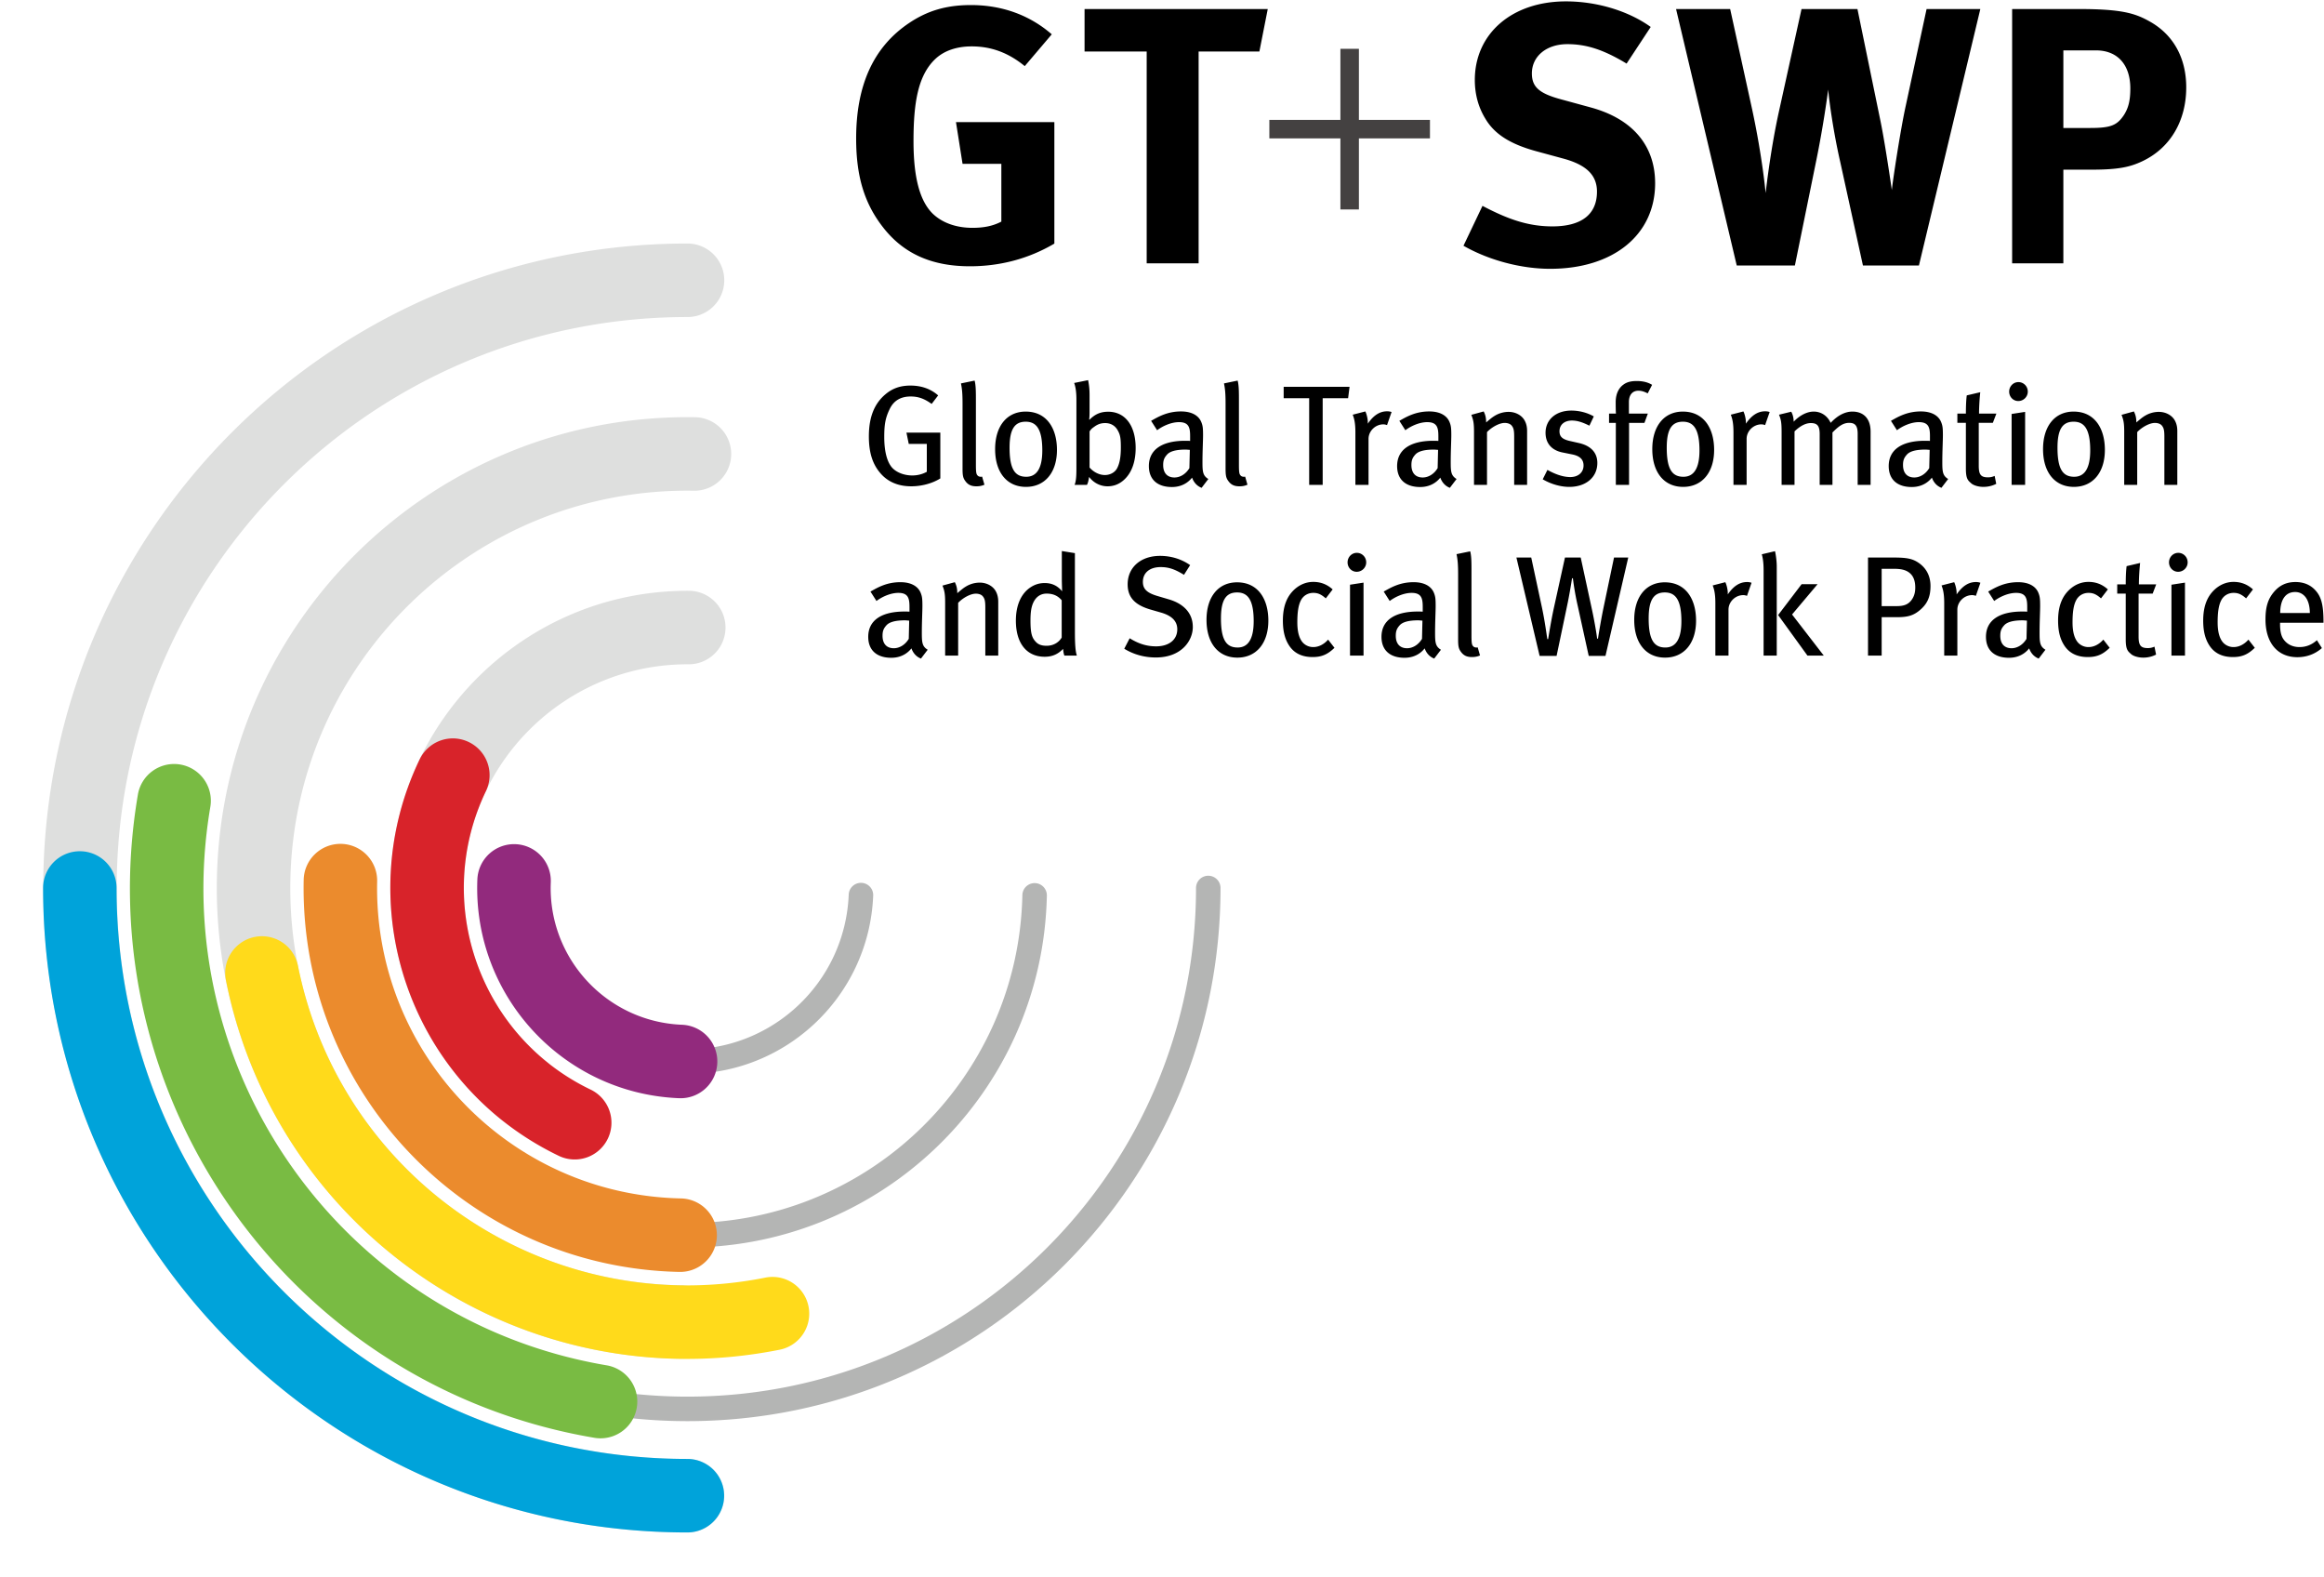 <?xml version="1.0" encoding="UTF-8"?> <svg xmlns="http://www.w3.org/2000/svg" viewBox="0 0 600 407"><g fill="none" fill-rule="evenodd"><g fill-rule="nonzero"><path d="M87.955 224.134a3.163 3.163 0 0 1 3.095 3.23c-1.015 47.744 36.868 87.271 84.613 88.286 47.746 1.014 87.274-36.868 88.288-84.614a3.162 3.162 0 0 1 6.323.134c-1.089 51.238-43.507 91.89-94.745 90.802-51.237-1.088-91.89-43.506-90.802-94.743a3.163 3.163 0 0 1 3.228-3.095Z" fill="#B4B5B4"></path><path d="M132.85 224.209a3.162 3.162 0 0 1 3.03 3.289c-.94 22.985 16.932 42.381 39.918 43.32 22.985.94 42.38-16.93 43.321-39.916a3.162 3.162 0 1 1 6.319.259c-1.083 26.475-23.423 47.06-49.898 45.976-26.476-1.081-47.062-23.422-45.978-49.898a3.162 3.162 0 0 1 3.288-3.03Z" fill="#B4B5B4"></path><path d="M177.87 152.49a9.484 9.484 0 0 1 9.44 9.531 9.486 9.486 0 0 1-9.53 9.44c-31.889-.152-57.863 25.572-58.018 57.46-.084 17.68 7.82 34.069 21.261 45.037a9.486 9.486 0 0 1-11.995 14.699c-17.834-14.554-28.35-36.354-28.237-59.828.205-42.365 34.714-76.542 77.08-76.34Z" fill="#DEDFDE"></path><path d="m177.43 107.674 2.01.015a9.488 9.488 0 0 1 9.334 9.637c-.085 5.238-4.4 9.417-9.637 9.333-56.631-.904-103.274 44.273-104.177 100.904-.905 56.632 44.272 103.274 100.903 104.178a9.486 9.486 0 0 1 9.334 9.637c-.084 5.238-4.398 9.416-9.637 9.334-67.108-1.073-120.642-56.344-119.57-123.452 1.07-67.108 56.342-120.642 123.45-119.57l-2.01-.016Z" fill="#DEDFDE"></path><path d="M311.947 226.038a3.162 3.162 0 0 1 3.163 3.162c0 76-61.609 137.61-137.608 137.61C101.5 366.81 39.89 305.2 39.89 229.2a3.162 3.162 0 1 1 6.323 0c0 72.507 58.78 131.286 131.287 131.286 72.506 0 131.284-58.779 131.284-131.286a3.162 3.162 0 0 1 3.162-3.162Z" fill="#B4B5B4"></path><path d="M177.5 62.858a9.486 9.486 0 0 1 0 18.973C96.11 81.83 30.13 147.81 30.13 229.2c0 81.389 65.98 147.368 147.37 147.368a9.486 9.486 0 0 1 0 18.972c-91.868 0-166.342-74.473-166.342-166.34 0-91.869 74.474-166.343 166.342-166.343Z" fill="#DEDFDE"></path><path d="m87.734 217.811.356.001a9.486 9.486 0 0 1 9.282 9.686c-.94 44.253 34.173 80.889 78.425 81.829a9.486 9.486 0 0 1-.402 18.968c-54.729-1.163-98.153-46.471-96.99-101.2a9.486 9.486 0 0 1 9.685-9.283h-.356Z" fill="#EB8B2D"></path><path d="m132.754 217.883.356.008a9.486 9.486 0 0 1 9.09 9.866c-.798 19.495 14.36 35.946 33.856 36.743a9.486 9.486 0 1 1-.775 18.956c-29.965-1.226-53.263-26.51-52.037-56.475a9.486 9.486 0 0 1 9.866-9.09l-.356-.008Z" fill="#922A7D"></path><path d="M108.398 195.894a9.486 9.486 0 0 1 17.09 8.237c-13.845 28.726-1.782 63.235 26.944 77.08a9.486 9.486 0 1 1-8.237 17.09c-38.166-18.394-54.192-64.243-35.797-102.407Z" fill="#D8232A"></path><path d="M65.772 241.835a9.486 9.486 0 0 1 11.16 7.445c11.089 55.543 65.106 91.579 120.65 80.489a9.486 9.486 0 0 1 3.714 18.605c-65.818 13.14-129.828-29.561-142.97-95.379a9.486 9.486 0 0 1 7.446-11.16Z" fill="#FFDA1B"></path><path d="M35.588 205.162a9.486 9.486 0 1 1 18.705 3.169C42.767 276.375 88.586 340.88 156.63 352.406a9.486 9.486 0 0 1-3.168 18.706c-78.375-13.275-131.15-87.575-117.874-165.95Z" fill="#79BB43"></path><path d="M20.61 219.713a9.486 9.486 0 0 1 9.486 9.486c0 81.39 65.98 147.37 147.37 147.37a9.486 9.486 0 0 1 0 18.972c-91.868 0-166.342-74.474-166.342-166.342a9.486 9.486 0 0 1 9.486-9.486Z" fill="#00A3DA"></path></g><path d="M272.21 62.872V31.521h-25.4l1.698 10.76h10.015v14.92c-2.183 1.139-4.533 1.605-7.46 1.605-4.253 0-7.853-1.324-10.296-3.692-3.32-3.301-4.923-9.344-4.923-18.688 0-9.83 1.136-16.899 5.575-21.15 2.276-2.183 5.577-3.302 9.438-3.302 5.016 0 9.455 1.604 13.707 5.093l6.976-8.208c-5.763-5.016-12.925-7.553-20.87-7.553-6.229 0-11.134 1.4-15.946 4.625-9.158 6.137-13.689 15.947-13.689 29.84 0 9.813 2.163 16.806 6.976 22.943 5.296 6.787 12.57 10.013 22.38 10.013 7.739 0 15.106-1.902 21.82-5.855Zm55.094-60.54h-47.297v10.966h16.04v54.665h13.408V13.298h15.686l2.163-10.965Zm100.01 44.948c0-9.718-5.856-16.617-16.616-19.545l-7.928-2.165c-5.482-1.51-7.273-3.207-7.273-6.62 0-4.44 3.767-7.554 9.158-7.554 4.905 0 9.343 1.418 15.293 5.017l6.229-9.455C420.414 2.816 412.3.356 404.28.356c-13.894 0-23.518 8.298-23.518 20.292 0 3.692.933 7.087 2.742 10.015 2.35 3.973 6.415 6.508 12.925 8.317l7.273 1.977c5.857 1.604 8.597 4.253 8.597 8.505 0 5.857-3.972 8.971-11.525 8.971-6.602 0-11.899-2.09-18.035-5.296l-4.905 10.294c6.603 3.769 14.92 5.95 22.381 5.95 16.337 0 27.099-8.785 27.099-22.1Zm83.96-44.947h-13.877l-5.371 24.935c-1.417 6.416-3.413 19.732-3.599 21.803 0 0-1.604-11.229-2.836-17.364l-6.043-29.374h-14.437l-5.855 26.54c-1.995 9.063-3.114 18.407-3.412 20.962 0 0-.839-9.344-3.489-21.634l-5.668-25.868h-13.97l15.666 66.19h15.014l5.482-26.913c1.79-8.673 2.93-16.99 3.116-18.502.188 2.37 1.232 10.482 3.113 18.707l5.858 26.709h14.454l15.853-66.191Zm53.159 20.217c0-7.554-3.3-13.597-9.436-17.01-3.675-2.07-7.087-3.207-18.223-3.207h-17.289v65.63h13.224v-24.17h7.274c7.273 0 10.109-.765 13.13-2.183 7.18-3.394 11.32-10.388 11.32-19.06Zm-14.435.28c0 3.114-.485 4.997-1.604 6.788-1.808 2.742-3.413 3.413-8.784 3.413h-6.9v-20.03h8.41c5.577 0 8.878 3.692 8.878 9.829Zm-307.23 100.657v-11.825h-8.747l.597 2.909h4.663v7.2c-1.027.578-2.313.95-3.75.95-2.163 0-4.327-.839-5.427-2.274-1.175-1.549-1.81-4.16-1.81-7.647 0-3.004.225-4.813 1.4-7.218 1.1-2.295 3.003-3.245 5.426-3.245 1.96 0 3.526.559 5.41 1.92l1.68-2.2c-1.98-1.735-4.403-2.537-7.163-2.537-2.48 0-4.513.652-6.342 2.164-2.91 2.388-4.383 5.875-4.383 10.947 0 4.14.933 7.125 2.948 9.476 1.94 2.274 4.624 3.412 8 3.412 2.687 0 5.446-.747 7.498-2.032Zm11.389 1.621-.597-2.088c-.392.112-.914 0-1.138-.26-.354-.337-.467-.766-.467-2.724v-16.561c0-2.276 0-4.03-.334-5.241l-3.525.727c.298 1.436.41 2.685.41 5.297v16.673c0 1.79.131 2.425.69 3.189.69.988 1.548 1.399 2.872 1.399.803 0 1.38-.112 2.089-.41Zm18.725-8.989c0-5.557-2.648-9.884-8.075-9.884-4.85 0-7.89 3.748-7.89 9.698 0 5.986 3.04 9.735 7.965 9.735 4.886 0 8-3.71 8-9.549Zm-3.786.15c0 4.792-1.566 6.788-4.141 6.788-2.871 0-4.308-1.883-4.308-7.498 0-4.625 1.212-6.713 4.16-6.713 2.648 0 4.29 1.716 4.29 7.423Zm24.104-.635c0-5.8-2.724-9.363-7.09-9.363-1.845 0-3.317.541-4.81 2.052l-.112-.074c.075-.224.112-1.138.112-1.903v-4.27c0-1.604-.112-2.593-.373-3.955l-3.6.727c.373 1.027.578 2.351.578 4.402v17.606c0 2.387-.13 3.414-.466 4.29h3.19c.298-.596.335-.876.56-2.051 1.137 1.53 2.89 2.424 4.736 2.424 1.493 0 2.778-.447 3.955-1.4 2.143-1.734 3.32-4.66 3.32-8.485Zm-3.825-.075c0 2.836-.447 4.364-1.025 5.41-.597 1.025-1.81 1.64-3.097 1.64-1.603 0-3.076-.913-3.953-1.94v-9.324c.355-.486.466-.672 1.138-1.138.95-.708 1.79-1.007 2.89-1.007 1.399 0 2.573.635 3.264 1.92.634 1.138.783 1.977.783 4.44Zm22.587 8.076c-1.437-.876-1.512-1.902-1.512-4.44 0-2.684.15-5.501.15-6.825 0-1.808-.075-2.424-.373-3.226-.69-1.958-2.648-2.948-5.316-2.948-3.561 0-5.912 1.4-7.722 2.426l1.549 2.424c1.51-1.137 3.711-2.088 5.651-2.088 2.574 0 2.872 1.454 2.872 3.636v1.213c-.484-.038-.858-.038-1.286-.038-5.95 0-9.363 2.276-9.363 6.528 0 3.525 2.276 5.408 5.949 5.408 3.19 0 4.738-1.846 5.204-2.424.447 1.269 1.324 2.201 2.462 2.63l1.735-2.276Zm-4.775-7.516-.113 4.7c-.858 1.455-2.312 2.424-3.86 2.424-1.864 0-2.91-1.175-2.91-3.207 0-1.213.261-1.865.97-2.667.728-.858 2.275-1.324 4.812-1.324.28 0 .58.036 1.101.074Zm14.876 8.99-.597-2.089c-.391.112-.913 0-1.138-.26-.353-.337-.466-.766-.466-2.724v-16.561c0-2.276 0-4.03-.334-5.241l-3.525.727c.297 1.436.409 2.685.409 5.297v16.673c0 1.79.132 2.425.69 3.189.691.988 1.549 1.399 2.873 1.399.802 0 1.38-.112 2.088-.41Zm26.36-25.272h-17.01v2.947h6.584v22.362h3.487v-22.362h6.565l.374-2.947Zm10.848 6.509a3.383 3.383 0 0 0-1.138-.186c-1.957 0-3.525 1.063-4.997 3.19v-.318c0-.932-.3-2.145-.635-2.836l-3.263.84c.447 1.139.69 2.35.69 4.589v13.521h3.394v-11.861c0-2.015 1.752-3.75 3.805-3.75.373 0 .634.075.97.187l1.174-3.376Zm16.78 17.289c-1.436-.876-1.51-1.902-1.51-4.44 0-2.684.149-5.501.149-6.825 0-1.808-.075-2.424-.374-3.226-.69-1.958-2.649-2.948-5.316-2.948-3.562 0-5.91 1.4-7.72 2.426l1.548 2.424c1.51-1.137 3.712-2.088 5.65-2.088 2.575 0 2.873 1.454 2.873 3.636v1.213c-.486-.038-.858-.038-1.288-.038-5.949 0-9.361 2.276-9.361 6.528 0 3.525 2.274 5.408 5.949 5.408 3.19 0 4.736-1.846 5.203-2.424.448 1.269 1.324 2.201 2.462 2.63l1.734-2.276Zm-4.775-7.516-.111 4.7c-.858 1.455-2.313 2.424-3.862 2.424-1.865 0-2.909-1.175-2.909-3.207 0-1.213.261-1.865.97-2.667.727-.858 2.275-1.324 4.812-1.324.28 0 .578.036 1.1.074Zm22.985 9.027v-13.913c0-.859-.15-1.66-.45-2.314-.652-1.585-2.387-2.61-4.325-2.61a6.89 6.89 0 0 0-3.414.914c-.783.447-1.324.913-2.387 1.81 0-1.139-.186-1.96-.633-2.837l-3.19.877c.522 1.324.69 2.165.69 4.383v13.69h3.357v-13.615c1.25-1.324 3.226-2.368 4.55-2.368.84 0 1.51.26 1.866.746.447.578.597 1.175.597 2.816v12.421h3.339Zm18.133-5.651c0-2.424-1.399-4.383-4.774-5.147l-2.388-.541c-1.94-.449-2.611-1.176-2.611-2.5 0-1.66 1.25-2.76 3.208-2.76 1.455 0 2.817.485 4.514 1.324l1.138-2.387c-1.51-.877-3.562-1.51-5.801-1.51-3.973 0-6.658 2.349-6.658 5.724 0 2.723 1.585 4.571 4.495 5.11l2.237.45c2.127.39 3.078 1.323 3.078 2.89 0 1.81-1.399 2.984-3.413 2.984-2.052 0-4.14-.858-5.913-1.847l-1.211 2.424c2.126 1.251 4.625 1.96 6.863 1.96 4.308 0 7.236-2.5 7.236-6.174Zm14.138-20.161c-1.138-.709-2.482-.989-3.992-.989-1.36 0-2.462.242-3.339.877-1.006.69-2.069 2.088-2.069 4.587 0 .3 0 2.575.075 2.948h-1.79v2.387h1.752v16.002h3.414v-16.002h3.972l.875-2.387h-4.886v-2.985c0-1.865.933-2.928 2.462-2.928.858 0 1.586.28 2.388.69l1.138-2.2Zm16.013 16.785c0-5.557-2.648-9.884-8.075-9.884-4.85 0-7.889 3.748-7.889 9.698 0 5.986 3.04 9.735 7.964 9.735 4.886 0 8-3.71 8-9.549Zm-3.784.15c0 4.792-1.568 6.788-4.141 6.788-2.873 0-4.309-1.883-4.309-7.498 0-4.625 1.213-6.713 4.16-6.713 2.647 0 4.29 1.716 4.29 7.423Zm18.12-9.923a3.383 3.383 0 0 0-1.137-.186c-1.958 0-3.524 1.063-4.998 3.19v-.318c0-.932-.299-2.145-.635-2.836l-3.262.84c.447 1.139.689 2.35.689 4.589v13.521h3.395v-11.861c0-2.015 1.754-3.75 3.805-3.75.372 0 .633.075.97.187l1.174-3.376Zm26.062 18.8V111.42c0-3.395-1.827-5.185-4.702-5.185-1.865 0-3.784.951-5.611 2.909-.914-1.996-2.649-2.91-4.364-2.91-1.735 0-3.6.952-5.185 2.612 0-1.026-.261-1.959-.635-2.575l-3.152.766c.522 1.286.672 1.995.672 4.588v13.521h3.337v-13.801c1.568-1.51 2.967-2.145 4.216-2.145 1.695 0 2.276.783 2.276 2.834v13.112h3.301v-13.521c1.399-1.381 2.609-2.481 4.308-2.481 1.53 0 2.201.727 2.201 2.817v13.185h3.338Zm20.024-1.511c-1.435-.876-1.51-1.902-1.51-4.44 0-2.684.15-5.501.15-6.825 0-1.808-.075-2.424-.375-3.226-.689-1.958-2.648-2.948-5.314-2.948-3.563 0-5.912 1.4-7.722 2.426l1.549 2.424c1.51-1.137 3.711-2.088 5.65-2.088 2.575 0 2.872 1.454 2.872 3.636v1.213c-.485-.038-.857-.038-1.286-.038-5.95 0-9.362 2.276-9.362 6.528 0 3.525 2.274 5.408 5.949 5.408 3.19 0 4.738-1.846 5.204-2.424.447 1.269 1.324 2.201 2.46 2.63l1.735-2.276Zm-4.774-7.516-.112 4.7c-.858 1.455-2.312 2.424-3.86 2.424-1.866 0-2.91-1.175-2.91-3.207 0-1.213.26-1.865.97-2.667.726-.858 2.275-1.324 4.812-1.324.28 0 .578.036 1.1.074Zm17.221-9.362h-4.477c0-1.885.17-4.197.317-5.521l-3.487.82c-.186 1.38-.224 3.265-.224 4.7h-2.201v2.388h2.2v11.861c0 2.668.598 3.04 1.363 3.73.597.56 1.921.933 3.132.933 1.213 0 2.314-.26 3.34-.783l-.411-2.051c-.578.261-1.1.372-1.716.372-1.846 0-2.387-.708-2.387-2.984v-11.078h3.636l.915-2.387Zm8.112-5.67c0-1.398-1.1-2.462-2.424-2.462-1.324 0-2.387 1.1-2.387 2.463 0 1.324 1.025 2.423 2.35 2.423 1.362 0 2.461-1.1 2.461-2.423Zm-.689 24.06v-18.838l-3.488.541v18.296h3.488Zm20.59-9.028c0-5.557-2.649-9.884-8.076-9.884-4.85 0-7.889 3.748-7.889 9.698 0 5.986 3.04 9.735 7.964 9.735 4.886 0 8-3.71 8-9.549Zm-3.787.15c0 4.792-1.566 6.788-4.14 6.788-2.872 0-4.307-1.883-4.307-7.498 0-4.625 1.21-6.713 4.158-6.713 2.649 0 4.29 1.716 4.29 7.423Zm22.487 8.877v-13.913c0-.859-.15-1.66-.447-2.314-.653-1.585-2.388-2.61-4.328-2.61a6.882 6.882 0 0 0-3.412.914c-.785.447-1.324.913-2.387 1.81 0-1.139-.188-1.96-.635-2.837l-3.19.877c.522 1.324.691 2.165.691 4.383v13.69h3.357v-13.615c1.249-1.324 3.227-2.368 4.551-2.368.84 0 1.51.26 1.864.746.449.578.597 1.175.597 2.816v12.421h3.339Zm-322.624 42.56c-1.435-.876-1.51-1.901-1.51-4.438 0-2.687.15-5.502.15-6.826 0-1.81-.075-2.426-.374-3.228-.69-1.957-2.649-2.946-5.314-2.946-3.564 0-5.913 1.4-7.722 2.424l1.548 2.426c1.51-1.138 3.712-2.09 5.65-2.09 2.575 0 2.873 1.455 2.873 3.637v1.212c-.486-.036-.858-.036-1.286-.036-5.95 0-9.363 2.274-9.363 6.527 0 3.525 2.274 5.41 5.949 5.41 3.19 0 4.738-1.847 5.204-2.426.447 1.268 1.324 2.2 2.46 2.63l1.735-2.275Zm-4.774-7.516-.111 4.7c-.858 1.454-2.313 2.425-3.861 2.425-1.866 0-2.91-1.174-2.91-3.208 0-1.213.261-1.866.97-2.668.727-.858 2.275-1.324 4.812-1.324.28 0 .578.038 1.1.075Zm22.99 9.027v-13.913c0-.858-.149-1.66-.448-2.312-.652-1.586-2.387-2.612-4.326-2.612-1.138 0-2.35.3-3.413.913-.783.45-1.325.916-2.388 1.81 0-1.138-.186-1.958-.633-2.835l-3.19.877c.523 1.325.69 2.163.69 4.383v13.689h3.358v-13.615c1.25-1.325 3.226-2.369 4.55-2.369.839 0 1.51.261 1.865.747.447.578.597 1.174.597 2.815v12.422h3.339Zm20.3 0c-.394-1.138-.505-3.19-.505-6.173V142.77l-3.376-.541v7.162c0 1.249.075 2.704.075 3.226-1.25-1.51-2.723-2.125-4.495-2.125-1.324 0-2.462.334-3.6 1.061-2.498 1.624-3.842 4.664-3.842 8.636 0 5.801 2.743 9.326 7.442 9.326 1.958 0 3.45-.671 4.737-2.034.113.933.15 1.176.335 1.735h3.228Zm-3.918-4.663c-.635 1.101-1.959 2.126-3.899 2.126-1.25 0-2.088-.297-2.723-.95-.988-1.027-1.435-2.015-1.435-5.577 0-2.387.26-3.86.969-5.073.69-1.175 1.79-1.866 3.19-1.866 1.715 0 2.928.58 3.898 1.718v9.622Zm33.85-2.723c0-3.915-2.798-6.135-6.173-7.124l-2.965-.877c-2.723-.802-3.75-1.827-3.75-3.636 0-2.351 1.754-3.823 4.589-3.823 2.09 0 3.674.558 6.023 1.996l1.586-2.5c-2.256-1.586-4.961-2.388-7.758-2.388-4.998 0-8.374 2.967-8.374 7.348 0 3.581 2.163 5.429 5.987 6.528l2.649.764c2.815.822 4.177 2.24 4.177 4.31 0 2.704-2.164 4.4-5.465 4.4-2.537 0-4.625-.727-6.826-2.087l-1.399 2.704c2.462 1.51 5.24 2.256 8.15 2.256 6.64 0 9.55-4.346 9.55-7.871Zm19.503-1.641c0-5.558-2.649-9.885-8.076-9.885-4.849 0-7.889 3.75-7.889 9.699 0 5.987 3.04 9.735 7.964 9.735 4.886 0 8-3.711 8-9.549Zm-3.787.15c0 4.793-1.566 6.789-4.14 6.789-2.872 0-4.309-1.884-4.309-7.498 0-4.626 1.213-6.714 4.16-6.714 2.649 0 4.29 1.715 4.29 7.423Zm20.859 6.864-1.643-2.109c-1.1 1.25-2.462 1.92-3.822 1.92a3.63 3.63 0 0 1-2.649-1.099c-.951-1.026-1.473-2.723-1.473-5.296 0-2.537.26-4.364.896-5.615.614-1.25 1.827-1.977 3.226-1.977 1.174 0 2.014.355 3.226 1.418l1.772-2.312c-1.398-1.269-3.022-1.94-4.998-1.94-1.81 0-3.414.671-4.775 1.865-1.771 1.585-3.078 3.972-3.078 8.131 0 2.779.541 4.905 1.754 6.64 1.287 1.828 3.264 2.761 5.912 2.761 2.35 0 3.898-.672 5.652-2.387Zm8.193-22.046c0-1.399-1.1-2.462-2.424-2.462-1.324 0-2.387 1.1-2.387 2.462 0 1.324 1.025 2.424 2.349 2.424 1.362 0 2.462-1.1 2.462-2.424Zm-.69 24.059V150.38l-3.488.541v18.296h3.487Zm19.98-1.51c-1.435-.877-1.51-1.902-1.51-4.44 0-2.686.15-5.5.15-6.825 0-1.81-.075-2.426-.374-3.228-.69-1.957-2.648-2.946-5.316-2.946-3.562 0-5.91 1.4-7.72 2.424l1.548 2.426c1.51-1.138 3.712-2.09 5.65-2.09 2.574 0 2.873 1.455 2.873 3.637v1.212c-.486-.036-.858-.036-1.288-.036-5.949 0-9.36 2.274-9.36 6.527 0 3.525 2.273 5.41 5.948 5.41 3.19 0 4.736-1.847 5.203-2.426.449 1.268 1.324 2.2 2.462 2.63l1.735-2.275Zm-4.774-7.517-.111 4.7c-.858 1.454-2.313 2.425-3.861 2.425-1.866 0-2.91-1.174-2.91-3.208 0-1.213.261-1.866.97-2.668.727-.858 2.275-1.324 4.812-1.324.279 0 .578.038 1.1.075Zm14.865 8.99-.597-2.09c-.392.114-.914 0-1.138-.26-.355-.336-.466-.764-.466-2.723v-16.562c0-2.275 0-4.028-.336-5.24l-3.525.727c.299 1.435.41 2.686.41 5.296v16.675c0 1.79.13 2.424.691 3.19.69.987 1.547 1.398 2.871 1.398.802 0 1.382-.113 2.09-.41Zm38.27-25.271h-3.674l-2.685 12.83c-.54 2.557-1.25 6.679-1.454 8.114l-.225-.037c-.111-1.1-.708-4.626-1.324-7.46l-2.91-13.447h-4.066l-2.945 13.372c-.616 2.909-1.102 5.876-1.4 7.683h-.205c-.26-1.585-.597-4.344-1.362-8.02l-2.796-13.035h-3.825l5.988 25.383h4.383l2.704-12.888c.56-2.61 1.1-5.875 1.287-7.162l.223.038a72.78 72.78 0 0 0 1.287 7.273l2.798 12.739h4.326l5.876-25.383Zm17.508 16.281c0-5.558-2.649-9.885-8.076-9.885-4.85 0-7.889 3.75-7.889 9.699 0 5.987 3.04 9.735 7.962 9.735 4.888 0 8.003-3.711 8.003-9.549Zm-3.787.15c0 4.793-1.566 6.789-4.14 6.789-2.872 0-4.309-1.884-4.309-7.498 0-4.626 1.213-6.714 4.16-6.714 2.648 0 4.29 1.715 4.29 7.423Zm18.116-9.922a3.353 3.353 0 0 0-1.137-.188c-1.96 0-3.526 1.063-5 3.19v-.317c0-.933-.297-2.145-.633-2.835l-3.264.84c.447 1.137.69 2.35.69 4.588v13.521h3.394v-11.862c0-2.014 1.754-3.748 3.805-3.748.373 0 .635.074.97.187l1.175-3.376Zm6.503 18.799v-22.92c0-1.494-.224-3.04-.448-4.03l-3.413.801c.298 1.064.467 2.315.467 4.197v21.952h3.394Zm12.142 0-8.19-10.612 6.586-7.815h-4.122l-6.062 7.964 7.572 10.463h4.216Zm27.552-17.96c0-2.687-1.174-4.811-3.356-6.174-1.343-.838-2.742-1.174-6.007-1.174h-6.77v25.308h3.525v-9.921h4.197c2.668 0 4.028-.542 5.316-1.53 2.237-1.735 3.095-3.637 3.095-6.51Zm-3.936.41c0 1.436-.372 2.462-1.063 3.338-.82 1.026-1.92 1.437-3.636 1.437h-3.973v-9.624h3.301c1.996 0 3.245.41 4.122 1.25.84.802 1.25 1.976 1.25 3.6Zm16.824-1.249a3.355 3.355 0 0 0-1.138-.188c-1.959 0-3.525 1.063-4.999 3.19v-.317c0-.933-.297-2.145-.633-2.835l-3.264.84c.447 1.137.69 2.35.69 4.588v13.521h3.394v-11.862c0-2.014 1.754-3.748 3.805-3.748.372 0 .633.074.97.187l1.175-3.376Zm16.786 17.289c-1.437-.877-1.512-1.902-1.512-4.44 0-2.686.143-5.5.143-6.825 0-1.81-.074-2.426-.372-3.228-.69-1.957-2.648-2.946-5.316-2.946-3.562 0-5.912 1.4-7.722 2.424l1.549 2.426c1.51-1.138 3.711-2.09 5.651-2.09 2.574 0 2.873 1.455 2.873 3.637v1.212c-.485-.036-.86-.036-1.288-.036-5.949 0-9.362 2.274-9.362 6.527 0 3.525 2.275 5.41 5.949 5.41 3.189 0 4.738-1.847 5.204-2.426.447 1.268 1.324 2.2 2.462 2.63l1.741-2.275Zm-4.775-7.517-.113 4.7c-.857 1.454-2.312 2.425-3.86 2.425-1.864 0-2.91-1.174-2.91-3.208 0-1.213.261-1.866.971-2.668.727-.858 2.274-1.324 4.811-1.324.28 0 .578.038 1.101.075Zm21.36 7.014-1.64-2.109c-1.1 1.25-2.463 1.92-3.823 1.92a3.63 3.63 0 0 1-2.649-1.099c-.951-1.026-1.473-2.723-1.473-5.296 0-2.537.26-4.364.896-5.615.614-1.25 1.827-1.977 3.226-1.977 1.174 0 2.013.355 3.226 1.418l1.772-2.312c-1.398-1.269-3.022-1.94-4.998-1.94-1.81 0-3.414.671-4.775 1.865-1.771 1.585-3.078 3.972-3.078 8.131 0 2.779.541 4.905 1.754 6.64 1.286 1.828 3.264 2.761 5.912 2.761 2.35 0 3.898-.672 5.65-2.387Zm12.018-16.377h-4.476c0-1.883.167-4.195.317-5.52l-3.487.82c-.188 1.38-.224 3.265-.224 4.7h-2.201v2.387h2.2v11.863c0 2.666.597 3.04 1.361 3.73.597.56 1.921.932 3.134.932a7.22 7.22 0 0 0 3.34-.783l-.412-2.051c-.577.26-1.1.372-1.715.372-1.846 0-2.387-.708-2.387-2.984v-11.079h3.636l.914-2.387Zm8.113-5.669c0-1.399-1.1-2.462-2.425-2.462-1.324 0-2.388 1.1-2.388 2.462 0 1.324 1.027 2.424 2.351 2.424 1.362 0 2.462-1.1 2.462-2.424Zm-.69 24.059V150.38l-3.488.541v18.296h3.487Zm18.023-2.013-1.642-2.109c-1.1 1.25-2.462 1.92-3.823 1.92a3.63 3.63 0 0 1-2.648-1.099c-.952-1.026-1.474-2.723-1.474-5.296 0-2.537.261-4.364.896-5.615.614-1.25 1.827-1.977 3.226-1.977 1.175 0 2.015.355 3.226 1.418l1.773-2.312c-1.399-1.269-3.022-1.94-4.999-1.94-1.81 0-3.414.671-4.774 1.865-1.772 1.585-3.078 3.972-3.078 8.131 0 2.779.54 4.905 1.753 6.64 1.286 1.828 3.265 2.761 5.913 2.761 2.349 0 3.898-.672 5.651-2.387Zm17.736-6.473v-.578c-.036-4.233-.633-6.285-2.237-7.944-1.288-1.325-2.948-1.979-5-1.979-2.274 0-4.066.802-5.538 2.537-1.585 1.865-2.2 3.936-2.2 7.125 0 6.024 3.114 9.736 8.224 9.736 2.387 0 4.55-.783 6.34-2.351l-1.285-2.032c-1.325 1.174-2.78 1.77-4.514 1.77-1.754 0-3.264-.707-4.216-2.162-.558-.896-.783-2.107-.783-3.675v-.447h11.21Zm-3.525-2.499h-7.646c0-3.339 1.286-5.427 3.86-5.427 1.176 0 2.051.54 2.648 1.286.727.914 1.138 2.388 1.138 4.141Z" fill="#000"></path><path stroke="#444141" stroke-width="4.775" d="M327.715 33.331h41.466m-20.734 20.732V12.598"></path></g></svg> 